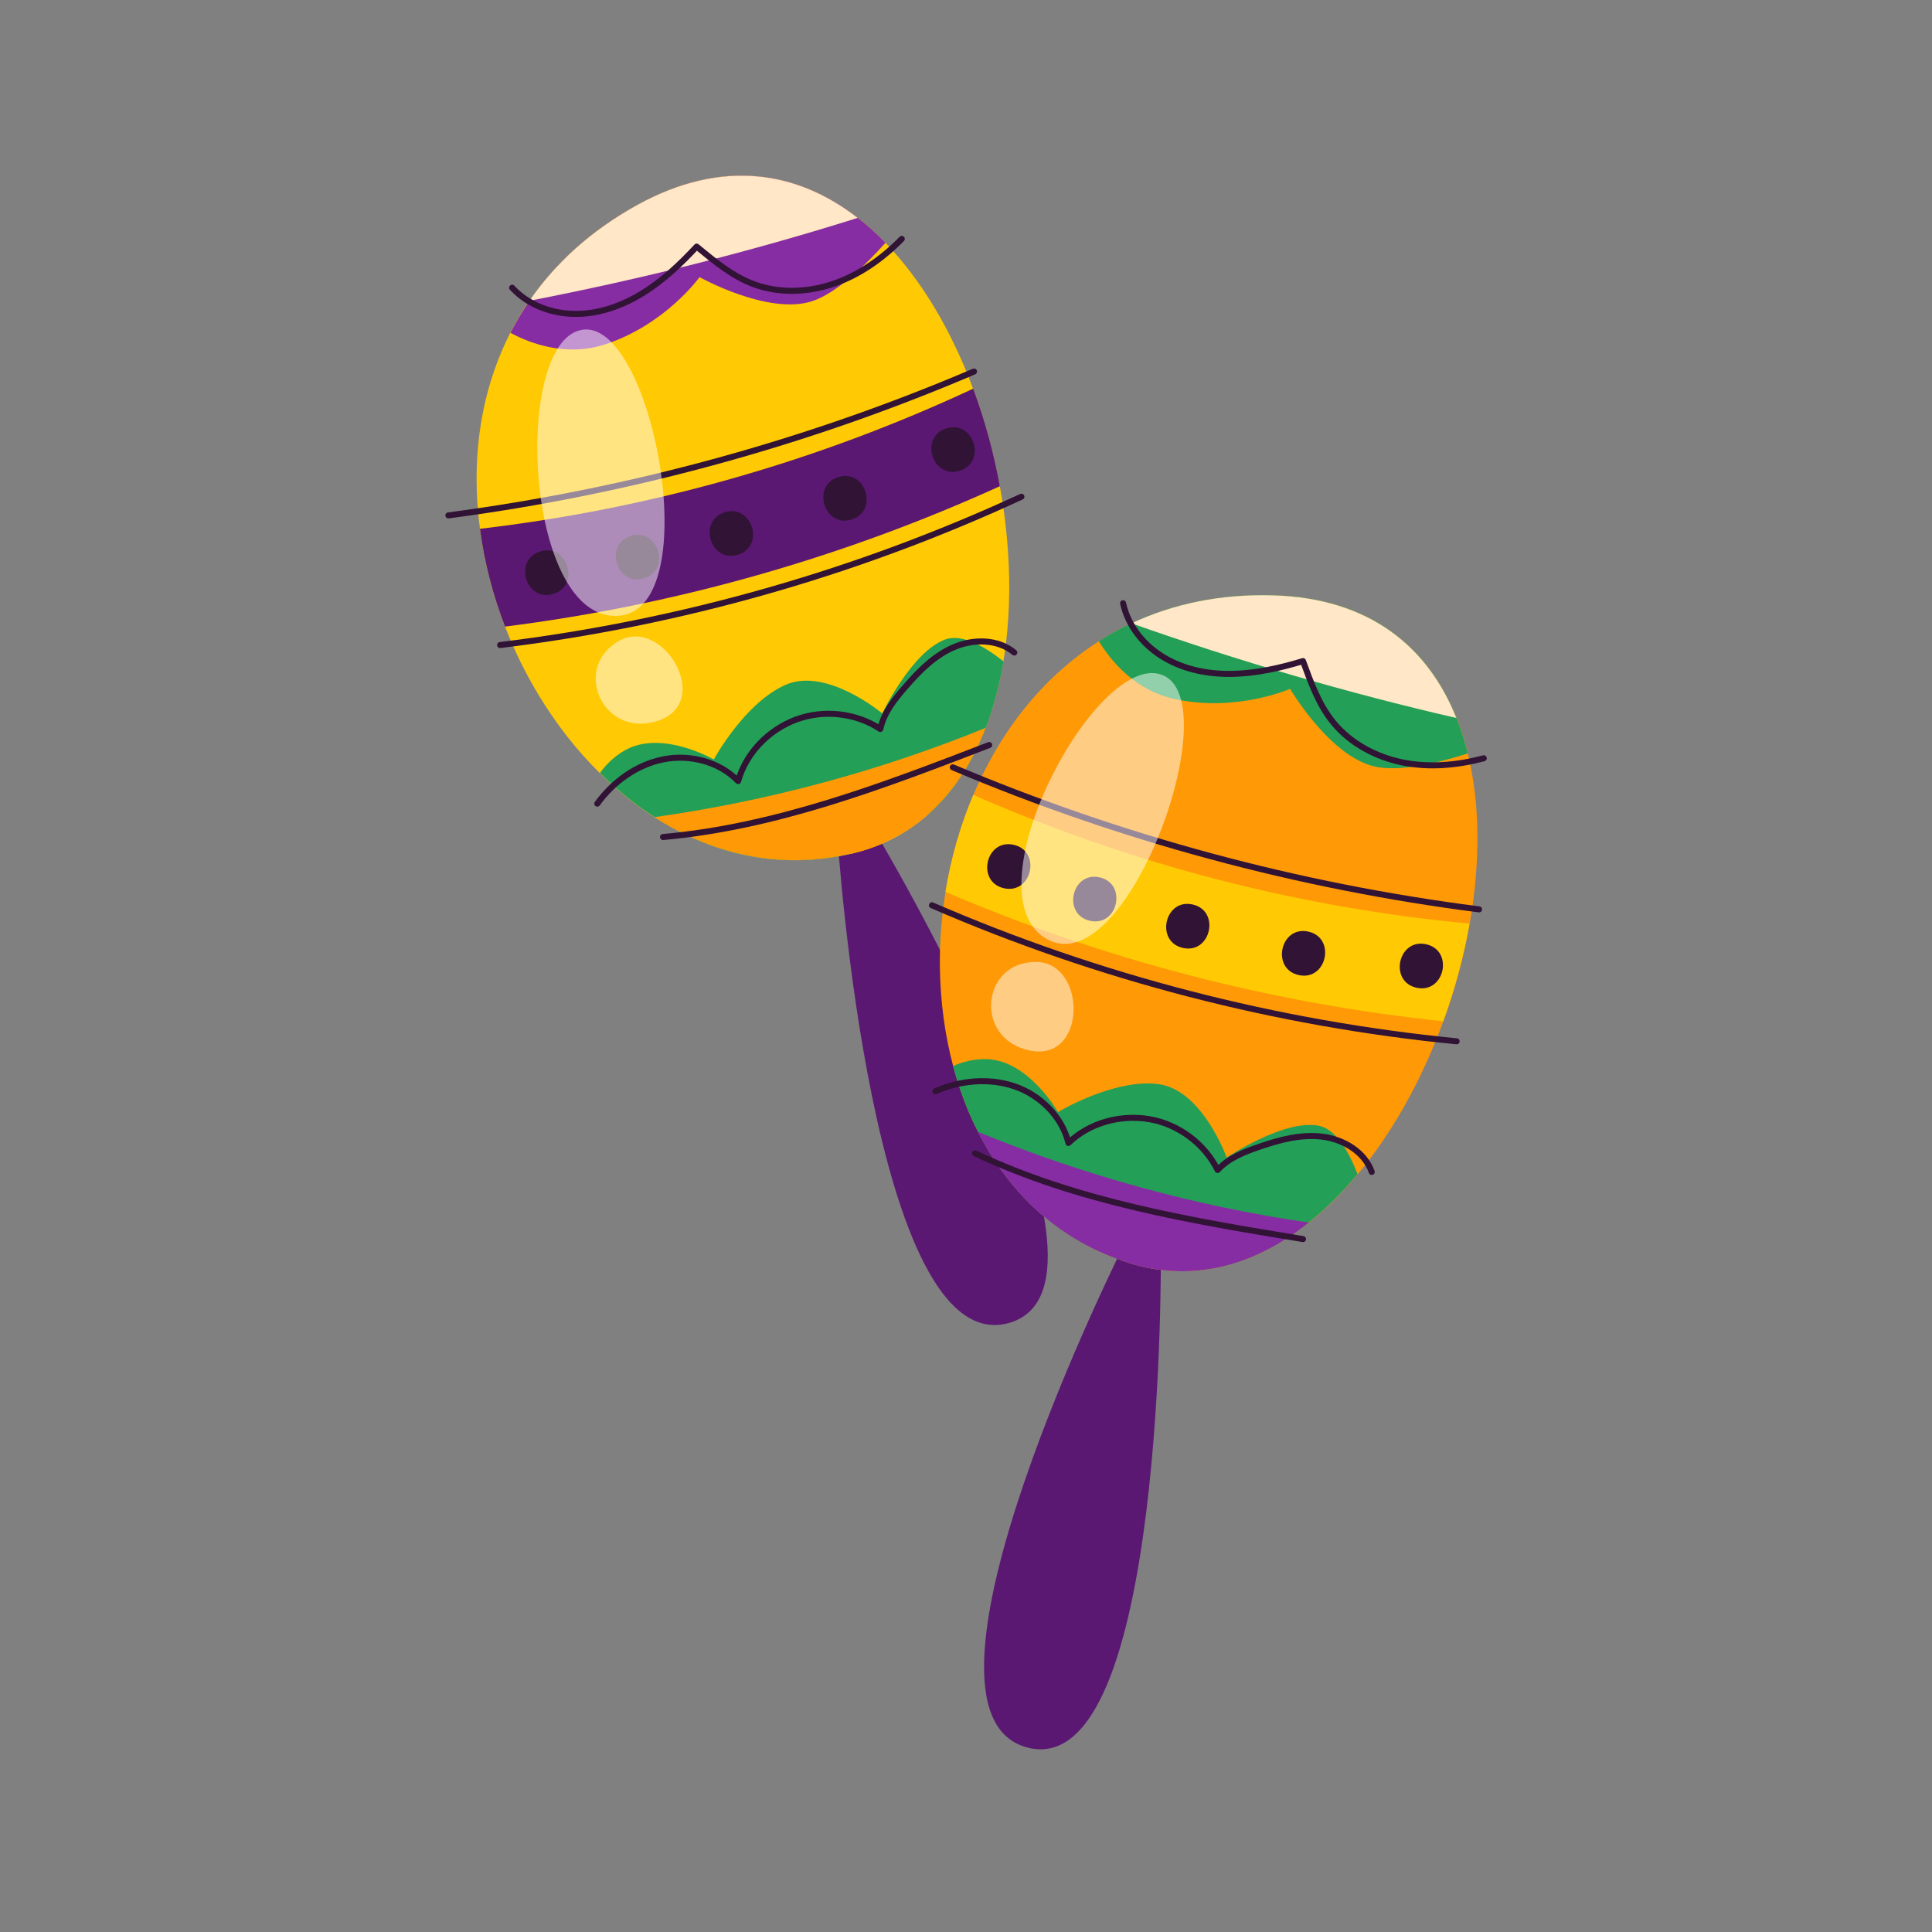 <?xml version="1.0" encoding="UTF-8"?><svg xmlns="http://www.w3.org/2000/svg" viewBox="0 0 160.21 160.21"><rect x="0" y="0" width="160.21" height="160.21" fill="#808080" stroke="none"/><defs><style>.cls-1{fill:none;stroke:#311335;stroke-linecap:round;stroke-linejoin:round;stroke-width:.5px;}.cls-2{isolation:isolate;}.cls-3{fill:#249f57;}.cls-3,.cls-4,.cls-5,.cls-6,.cls-7,.cls-8,.cls-9,.cls-10{stroke-width:0px;}.cls-4{fill:#5a1872;}.cls-5{fill:#311335;}.cls-6{fill:#862da3;}.cls-7{fill:#fff;}.cls-8{fill:#ffe7c7;}.cls-9{fill:#ff9906;}.cls-10{fill:#ffc903;}.cls-11{mix-blend-mode:soft-light;opacity:.5;}</style></defs><g class="cls-2"><g id="OBJECTS"><path class="cls-4" d="m72.37,68.61l-2.91.96s2.84,43.41,14.23,40.13c11.39-3.28-11.33-41.09-11.33-41.09Z"/><path class="cls-10" d="m82.91,40.32c.21,1.14.38,2.28.5,3.43.32,2.86.37,5.71.13,8.43-.08.91-.19,1.8-.34,2.68-.16.96-.36,1.89-.6,2.8-.25.93-.53,1.83-.86,2.7-1.1,2.87-2.69,5.35-4.81,7.21-1.72,1.51-3.8,2.63-6.26,3.21-.06.02-.14.03-.2.04h0c-5.23,1.19-10.22.26-14.61-2.11-.54-.29-1.07-.6-1.58-.94-.5-.32-.99-.65-1.47-1.01-1.08-.8-2.1-1.68-3.07-2.65-1.93-1.9-3.64-4.1-5.09-6.5-1.08-1.79-2.01-3.68-2.77-5.65-1.01-2.61-1.72-5.35-2.08-8.11-.14-1.02-.22-2.04-.26-3.06-.1-2.88.2-5.75.96-8.51.45-1.61,1.05-3.18,1.82-4.69l.06-.12c.45-.87.96-1.72,1.53-2.54,2.12-3.08,5.06-5.8,8.94-7.94,7.04-3.88,13.28-2.81,18.27,1.07.36.28.72.57,1.07.88.42.38.83.77,1.23,1.19.23.23.45.46.66.71,1.96,2.19,3.67,4.83,5.07,7.76.57,1.17,1.08,2.38,1.54,3.63h0c.96,2.59,1.71,5.32,2.21,8.09Z"/><path class="cls-4" d="m82.91,40.32c-13,5.91-26.84,9.85-41.03,11.64-1.01-2.61-1.72-5.35-2.08-8.11,14.17-1.66,27.99-5.59,40.9-11.62.96,2.59,1.71,5.32,2.21,8.08Z"/><path class="cls-3" d="m83.21,54.85c-.16.96-.36,1.89-.6,2.8-.25.93-.53,1.83-.86,2.7-1.1,2.87-2.69,5.35-4.81,7.21l-6.46,3.25h0c-5.23,1.19-10.22.26-14.61-2.11-.54-.29-1.07-.6-1.58-.94-.5-.32-.99-.65-1.47-1.01-1.08-.8-2.1-1.68-3.07-2.65.53-.74,1.24-1.43,2.16-1.93,3.06-1.64,7.28.81,7.28.81,0,0,2.54-4.69,5.95-6.19,3.41-1.5,8.02,2.37,8.02,2.37,0,0,2.47-5.16,5.25-6.14,1.39-.49,3.27.61,4.81,1.83Z"/><path class="cls-9" d="m81.74,60.35c-1.1,2.87-2.69,5.35-4.81,7.21-1.72,1.51-3.8,2.63-6.26,3.21-.06.02-.14.03-.2.04h0c-5.23,1.19-10.22.26-14.61-2.11-.54-.29-1.07-.6-1.58-.94,9.41-1.33,18.67-3.82,27.47-7.41Z"/><path class="cls-6" d="m73.42,20.14c-1.72,1.92-4.1,4.21-6.12,4.85-3.65,1.15-9.29-2.01-9.29-2.01,0,0-2.8,3.91-7.78,5.56-3.23,1.07-6.21-.03-7.9-.94l.06-.12c.45-.87.96-1.72,1.53-2.54,2.12-3.08,5.06-5.8,8.94-7.94,7.04-3.88,13.28-2.81,18.27,1.07.36.28.72.57,1.07.88.42.38.83.77,1.23,1.19Z"/><path class="cls-8" d="m71.12,18.07c-8.93,2.81-18.01,5.09-27.21,6.87,2.12-3.08,5.06-5.8,8.94-7.94,7.04-3.88,13.28-2.81,18.27,1.07Z"/><path class="cls-1" d="m37.18,42.74c14.98-1.97,29.7-6,43.59-11.93"/><path class="cls-1" d="m49.53,66.64c1.32-1.82,3.27-3.23,5.47-3.67,2.2-.44,4.65.18,6.21,1.8.66-2.34,2.53-4.25,4.8-5.1,2.28-.85,4.96-.56,6.99.78.3-1.36,1.15-2.42,2.06-3.47,1.15-1.33,2.43-2.63,4.05-3.32,1.62-.69,3.65-.68,5,.45"/><path class="cls-1" d="m42.47,23.86c1.33,1.45,3.33,2.18,5.3,2.17,1.96,0,3.88-.7,5.55-1.74,1.67-1.03,3.11-2.4,4.45-3.84,1.47,1.21,2.99,2.48,4.77,3.13,2.12.78,4.51.67,6.64-.07,2.13-.74,4.02-2.09,5.6-3.7"/><path class="cls-1" d="m54.98,69.41c9.36-.83,18.28-4.25,27.05-7.63"/><path class="cls-1" d="m41.47,53.49c14.93-1.82,29.58-5.99,43.23-12.3"/><path class="cls-5" d="m44.76,45.74c-2.25.75-1.1,4.25,1.16,3.5,2.25-.75,1.1-4.25-1.16-3.5Z"/><path class="cls-5" d="m52.28,44.45c-2.25.75-1.1,4.25,1.16,3.5,2.25-.75,1.1-4.25-1.16-3.5Z"/><path class="cls-5" d="m60.07,42.49c-2.25.75-1.1,4.25,1.16,3.5,2.25-.75,1.1-4.25-1.16-3.5Z"/><path class="cls-5" d="m69.49,39.57c-2.25.75-1.1,4.25,1.16,3.5,2.25-.75,1.1-4.25-1.16-3.5Z"/><path class="cls-5" d="m78.45,35.53c-2.25.75-1.1,4.25,1.16,3.5,2.25-.75,1.1-4.25-1.16-3.5Z"/><g class="cls-11"><path class="cls-7" d="m47.9,27.44c-5.39,1.85-4.25,24.04,3.34,23.63,7.58-.41,2.69-25.7-3.34-23.63Z"/><path class="cls-7" d="m51.34,53.14c-4,2.25-1.29,8.19,3.27,6.61,4.56-1.58.35-8.64-3.27-6.61Z"/></g><path class="cls-4" d="m96.26,103.75l-3-.64s-19.52,38.87-8.04,41.81c11.48,2.94,11.04-41.17,11.04-41.17Z"/><path class="cls-9" d="m119.68,84.69c-.39,1.09-.83,2.16-1.3,3.21-1.17,2.63-2.57,5.11-4.15,7.34-.53.75-1.08,1.46-1.65,2.14-.62.74-1.27,1.45-1.93,2.11-.68.68-1.39,1.31-2.11,1.89-2.4,1.92-5.03,3.25-7.8,3.78-2.25.43-4.61.34-7.02-.4-.06-.02-.13-.04-.19-.07h0c-5.12-1.62-8.94-4.95-11.53-9.22-.32-.53-.62-1.06-.89-1.61-.27-.52-.52-1.06-.76-1.61-.52-1.24-.96-2.52-1.31-3.84-.7-2.62-1.06-5.38-1.1-8.18-.03-2.09.13-4.19.47-6.27.45-2.76,1.22-5.48,2.31-8.05.4-.95.84-1.87,1.33-2.77,1.37-2.54,3.09-4.86,5.14-6.85,1.2-1.16,2.52-2.21,3.94-3.12.04-.02.08-.05.12-.07.83-.53,1.7-1,2.6-1.42,3.39-1.59,7.3-2.45,11.73-2.32,8.04.22,12.88,4.31,15.21,10.18.17.42.33.86.47,1.3.17.54.33,1.08.46,1.65.08.31.15.63.21.95.59,2.88.72,6.02.45,9.25-.1,1.29-.27,2.6-.51,3.91h0c-.48,2.72-1.22,5.46-2.18,8.1Z"/><path class="cls-10" d="m119.68,84.69c-14.2-1.49-28.13-5.1-41.28-10.73.45-2.76,1.22-5.48,2.31-8.05,13.06,5.74,26.97,9.35,41.15,10.68-.48,2.72-1.22,5.45-2.18,8.09Z"/><path class="cls-3" d="m112.57,97.37c-.62.74-1.27,1.45-1.93,2.11-.68.68-1.39,1.31-2.11,1.89-2.4,1.92-5.03,3.25-7.8,3.78l-7.21-.47h0c-5.12-1.62-8.94-4.95-11.53-9.22-.32-.53-.62-1.06-.89-1.61-.27-.52-.52-1.06-.76-1.61-.52-1.24-.96-2.52-1.31-3.84.83-.36,1.79-.61,2.83-.57,3.47.14,5.87,4.39,5.87,4.39,0,0,4.56-2.76,8.27-2.33,3.7.43,5.72,6.1,5.72,6.1,0,0,4.74-3.2,7.63-2.64,1.45.28,2.52,2.18,3.22,4.01Z"/><path class="cls-6" d="m108.53,101.38c-2.4,1.92-5.03,3.25-7.8,3.78-2.25.43-4.61.34-7.02-.4-.06-.02-.13-.04-.19-.07h0c-5.12-1.62-8.94-4.95-11.53-9.22-.32-.53-.62-1.06-.89-1.61,8.79,3.61,18.03,6.16,27.44,7.52Z"/><path class="cls-3" d="m121.71,62.48c-2.46.79-5.67,1.56-7.73,1.08-3.73-.86-7-6.44-7-6.44,0,0-4.39,1.95-9.52.86-3.33-.71-5.34-3.17-6.34-4.81.04-.02.08-.05.12-.07.83-.53,1.7-1,2.6-1.42,3.39-1.59,7.3-2.45,11.73-2.32,8.04.22,12.88,4.31,15.21,10.18.17.42.33.86.47,1.3.17.54.33,1.08.46,1.65Z"/><path class="cls-8" d="m120.77,59.54c-9.12-2.1-18.1-4.73-26.94-7.85,3.39-1.59,7.3-2.45,11.73-2.32,8.04.22,12.88,4.31,15.21,10.18Z"/><path class="cls-1" d="m79.01,63.63c13.92,5.89,28.64,9.86,43.64,11.78"/><path class="cls-1" d="m77.57,90.49c2.06-.9,4.45-1.13,6.58-.4,2.12.73,3.92,2.51,4.45,4.69,1.75-1.69,4.33-2.38,6.73-1.97,2.4.42,4.56,2.03,5.64,4.21.94-1.02,2.22-1.5,3.53-1.95,1.67-.57,3.42-1.03,5.17-.81,1.75.22,3.49,1.26,4.08,2.92"/><path class="cls-1" d="m93.13,50.02c.41,1.92,1.77,3.57,3.47,4.55,1.7.99,3.7,1.36,5.67,1.31,1.96-.05,3.9-.49,5.78-1.06.65,1.78,1.32,3.65,2.53,5.11,1.43,1.74,3.55,2.86,5.76,3.3,2.21.44,4.52.23,6.7-.35"/><path class="cls-1" d="m80.86,95.64c8.5,4.02,17.91,5.59,27.19,7.11"/><path class="cls-1" d="m77.28,75.07c13.8,5.99,28.54,9.81,43.51,11.28"/><path class="cls-5" d="m84.04,70.05c-2.32-.5-3.1,3.11-.77,3.61,2.32.5,3.1-3.11.77-3.61Z"/><path class="cls-5" d="m91.17,72.75c-2.32-.5-3.1,3.11-.77,3.61,2.32.5,3.1-3.11.77-3.61Z"/><path class="cls-5" d="m98.88,75c-2.32-.5-3.1,3.11-.77,3.61,2.32.5,3.1-3.11.77-3.61Z"/><path class="cls-5" d="m108.48,77.25c-2.32-.5-3.1,3.11-.77,3.61,2.32.5,3.1-3.11.77-3.61Z"/><path class="cls-5" d="m118.25,78.3c-2.32-.5-3.1,3.11-.77,3.61,2.32.5,3.1-3.11.77-3.61Z"/><g class="cls-11"><path class="cls-7" d="m96.01,55.86c-5.58-1.13-15.83,18.58-9.09,22.07,6.75,3.49,15.33-20.81,9.09-22.07Z"/><path class="cls-7" d="m85.96,79.77c-4.59-.09-5.26,6.41-.53,7.35,4.73.94,4.68-7.27.53-7.35Z"/></g></g></g></svg>